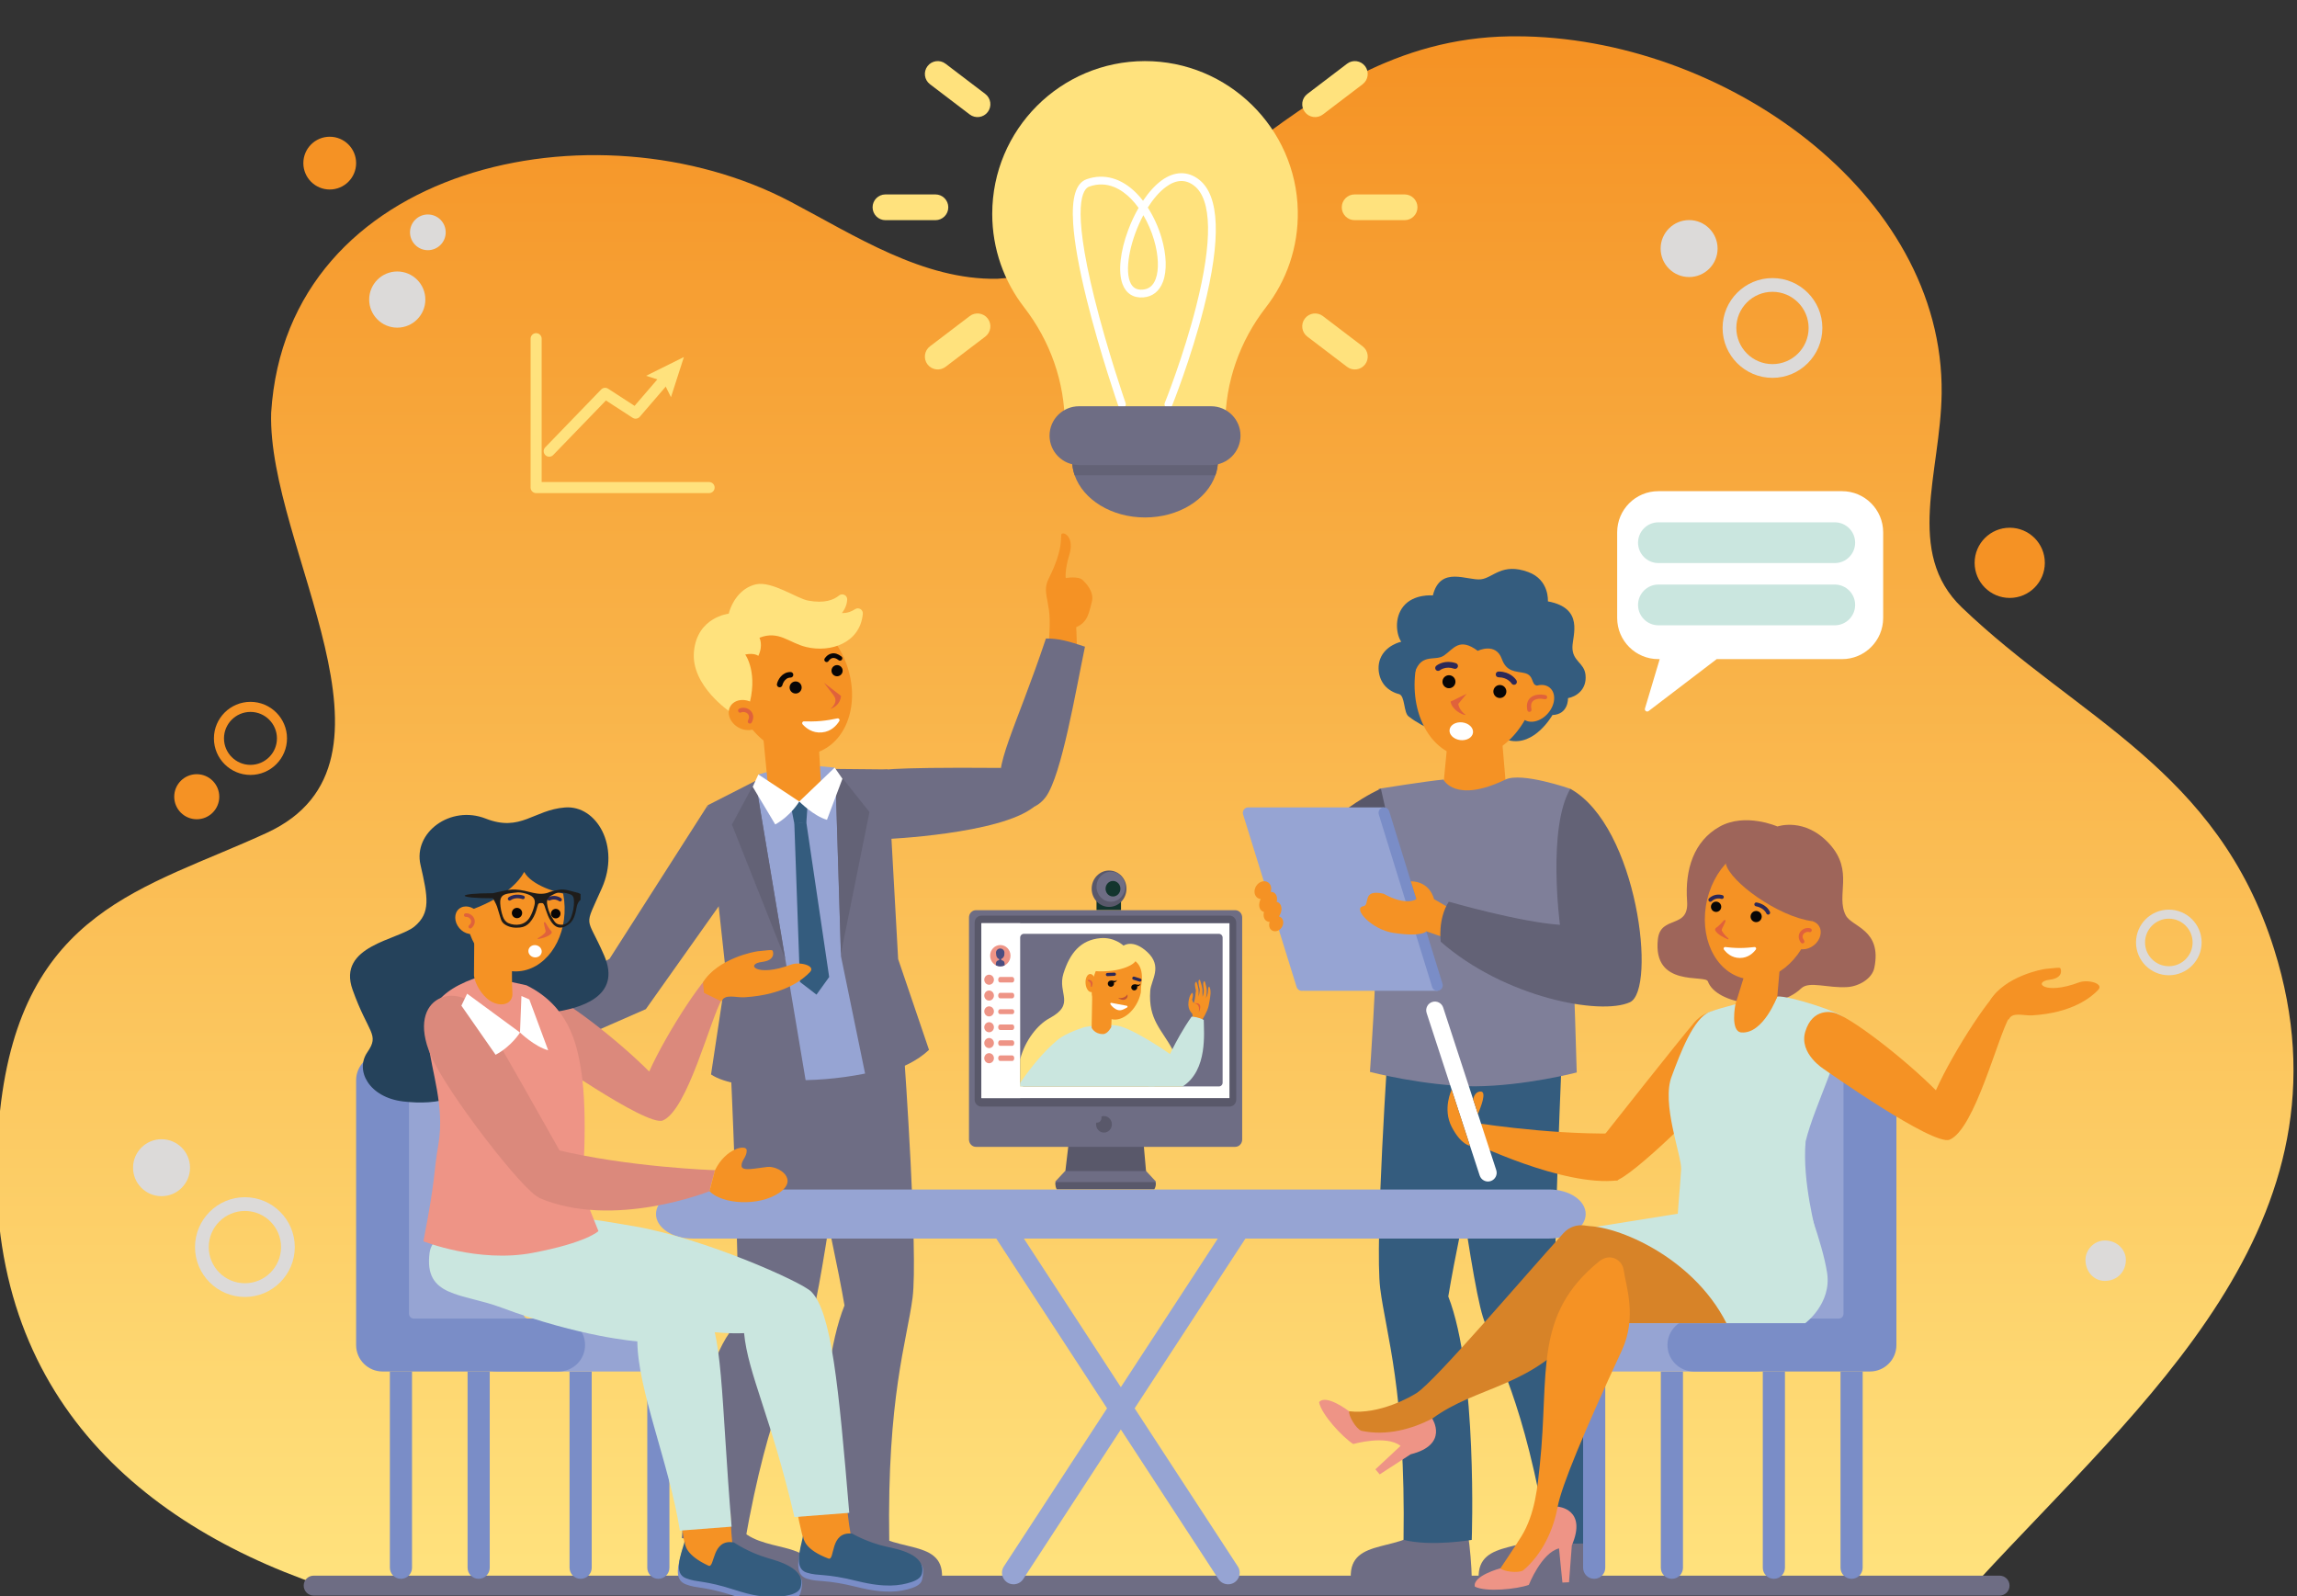<?xml version="1.0" encoding="UTF-8" standalone="no"?><!DOCTYPE svg PUBLIC "-//W3C//DTD SVG 1.1//EN" "http://www.w3.org/Graphics/SVG/1.1/DTD/svg11.dtd"><svg width="100%" height="100%" viewBox="0 0 7911 5497" version="1.1" xmlns="http://www.w3.org/2000/svg" xmlns:xlink="http://www.w3.org/1999/xlink" xml:space="preserve" xmlns:serif="http://www.serif.com/" style="fill-rule:evenodd;clip-rule:evenodd;stroke-linejoin:round;stroke-miterlimit:2;"><rect x="0" y="0" width="7911" height="5497" fill="#333333" stroke="none"/><g><path d="M5198.42,125.169c-776.705,12.253 -1112.92,793.125 -1764.45,835c-255.846,3.92 -484.935,-146.224 -711.302,-265.481c-670.716,-353.412 -1734.99,-128.06 -1788.76,726.601c-13.893,461.563 511.42,1204.12 -14.896,1446.88c-419.479,193.464 -843.229,264.74 -918.828,956.732c-98.945,905.716 424.141,1402.81 1105.76,1635.91l5708.66,-18.685c555.703,-605.078 1315.24,-1229.87 1017.4,-2173.67c-195.872,-620.769 -676.198,-793.79 -1075.43,-1176.59c-197.031,-188.893 -73.111,-463.867 -69.44,-736.797c8.269,-691.667 -755.729,-1230.01 -1466.6,-1230.08c-7.409,-0 -14.701,0.065 -22.097,0.182Z" style="fill:url(#_Linear1);fill-rule:nonzero;"/><path d="M7182.45,4338.97c0,-34.102 29.115,-66.784 66.784,-66.784c43.32,-0 72.448,32.682 72.448,66.784c-0,39.778 -29.128,72.448 -72.448,72.448c-39.076,-0 -66.784,-33.386 -66.784,-72.448" style="fill:#dcdad9;fill-rule:nonzero;"/><path d="M5980.01,1129.49c0,68.646 55.846,124.505 124.505,124.505c68.633,-0 124.479,-55.859 124.479,-124.505c0,-68.633 -55.846,-124.506 -124.479,-124.506c-68.659,0 -124.505,55.873 -124.505,124.506m-47.331,-0c0,-94.74 77.084,-171.81 171.836,-171.81c94.727,-0 171.81,77.07 171.81,171.81c0,94.739 -77.083,171.823 -171.81,171.823c-94.752,-0 -171.836,-77.084 -171.836,-171.823" style="fill:#dcdad9;fill-rule:nonzero;"/><path d="M771.422,2542.98c-0,50.287 40.911,91.198 91.185,91.198c50.286,-0 91.198,-40.911 91.198,-91.198c-0,-50.273 -40.912,-91.185 -91.198,-91.185c-50.274,0 -91.185,40.912 -91.185,91.185m-34.662,0c0,-69.388 56.459,-125.846 125.847,-125.846c69.401,-0 125.859,56.458 125.859,125.846c0,69.401 -56.458,125.859 -125.859,125.859c-69.388,0 -125.847,-56.458 -125.847,-125.859" style="fill:#f59224;fill-rule:nonzero;"/><path d="M7387.68,3245.74c-0,45.156 36.731,81.875 81.888,81.875c45.143,-0 81.875,-36.719 81.875,-81.875c-0,-45.157 -36.732,-81.875 -81.875,-81.875c-45.157,-0 -81.888,36.718 -81.888,81.875m-31.12,-0c-0,-62.305 50.69,-113.008 113.008,-113.008c62.304,-0 112.994,50.703 112.994,113.008c0,62.304 -50.69,113.007 -112.994,113.007c-62.318,0 -113.008,-50.703 -113.008,-113.007" style="fill:#dcdad9;fill-rule:nonzero;"/><path d="M1412.09,800.137c-0,33.945 27.526,61.484 61.484,61.484c33.945,0 61.471,-27.539 61.471,-61.484c0,-33.959 -27.526,-61.485 -61.471,-61.485c-33.958,0 -61.484,27.526 -61.484,61.485" style="fill:#dcdad9;fill-rule:nonzero;"/><path d="M6800.74,1938.38c0,66.758 54.115,120.872 120.873,120.872c66.77,0 120.885,-54.114 120.885,-120.872c-0,-66.758 -54.115,-120.886 -120.885,-120.886c-66.758,0 -120.873,54.128 -120.873,120.886" style="fill:#f59224;fill-rule:nonzero;"/><path d="M1044.75,561.783c-0,50.182 40.69,90.872 90.872,90.872c50.182,-0 90.873,-40.69 90.873,-90.872c-0,-50.183 -40.691,-90.873 -90.873,-90.873c-50.182,0 -90.872,40.69 -90.872,90.873" style="fill:#f59224;fill-rule:nonzero;"/><path d="M600.034,2743.88c-0,42.838 34.726,77.565 77.565,77.565c42.839,-0 77.565,-34.727 77.565,-77.565c0,-42.826 -34.726,-77.565 -77.565,-77.565c-42.839,-0 -77.565,34.739 -77.565,77.565" style="fill:#f59224;fill-rule:nonzero;"/><path d="M1271.48,1031.69c0,53.424 43.295,96.719 96.706,96.719c53.412,-0 96.706,-43.295 96.706,-96.719c-0,-53.412 -43.294,-96.719 -96.706,-96.719c-53.411,0 -96.706,43.307 -96.706,96.719" style="fill:#dcdad9;fill-rule:nonzero;"/><path d="M5719.31,856.061c-0,54.167 43.919,98.086 98.085,98.086c54.18,0 98.099,-43.919 98.099,-98.086c0,-54.179 -43.919,-98.099 -98.099,-98.099c-54.166,0 -98.085,43.92 -98.085,98.099" style="fill:#dcdad9;fill-rule:nonzero;"/><path d="M718.951,4294.96c-0,68.632 55.859,124.492 124.505,124.492c68.633,-0 124.492,-55.86 124.492,-124.492c-0,-68.646 -55.859,-124.506 -124.492,-124.506c-68.646,0 -124.505,55.86 -124.505,124.506m-47.318,-0c-0,-94.74 77.07,-171.823 171.823,-171.823c94.726,-0 171.81,77.083 171.81,171.823c-0,94.739 -77.084,171.81 -171.81,171.81c-94.753,-0 -171.823,-77.071 -171.823,-171.81" style="fill:#dcdad9;fill-rule:nonzero;"/><path d="M458.254,4021.52c-0,54.18 43.919,98.099 98.099,98.099c54.167,0 98.086,-43.919 98.086,-98.099c-0,-54.167 -43.919,-98.086 -98.086,-98.086c-54.18,0 -98.099,43.919 -98.099,98.086" style="fill:#dcdad9;fill-rule:nonzero;"/><path d="M1080.27,5495.1l5806.44,-0c18.932,-0 34.297,-15.365 34.297,-34.297c-0,-18.946 -15.365,-34.31 -34.297,-34.31l-5806.44,-0c-18.946,-0 -34.297,15.364 -34.297,34.31c-0,18.932 15.351,34.297 34.297,34.297" style="fill:#6e6d84;fill-rule:nonzero;"/><path d="M2442.16,1698.27l-595.704,-0c-10.533,-0 -19.062,-8.542 -19.062,-19.076l-0,-512.773c-0,-10.534 8.529,-19.076 19.062,-19.076c10.547,0 19.076,8.542 19.076,19.076l-0,493.697l576.628,0c10.533,0 19.075,8.555 19.075,19.076c0,10.534 -8.542,19.076 -19.075,19.076" style="fill:#ffe27d;fill-rule:nonzero;"/><path d="M1891.55,1572.92c-4.766,0 -9.544,-1.784 -13.255,-5.351c-7.566,-7.331 -7.774,-19.388 -0.456,-26.966l192.539,-199.154c6.341,-6.563 16.432,-7.721 24.075,-2.747l91.055,59.049l96.003,-111.562c6.875,-7.982 18.906,-8.881 26.901,-2.006c7.969,6.875 8.88,18.907 2.005,26.901l-106.862,124.167c-6.224,7.227 -16.836,8.75 -24.831,3.555l-91.849,-59.571l-181.614,187.878c-3.737,3.867 -8.724,5.807 -13.711,5.807" style="fill:#ffe27d;fill-rule:nonzero;"/><path d="M2310.84,1367.97l-27.162,-55.052l-58.476,-18.658l130.169,-64.649l-44.531,138.359Z" style="fill:#ffe27d;fill-rule:nonzero;"/><path d="M5080.76,2491.42l-0.104,-0l-89.128,0.325l-20.182,210.508l104.036,54.935l110.938,-54.31l-17.93,-211.133l-87.63,-0.325Z" style="fill:#f59224;fill-rule:nonzero;"/><path d="M4977.62,5302.65c-18.958,-51.511 -59.492,-57.24 -59.492,-57.24c-78.815,108.724 -272.331,42.005 -265.925,189.076c294.284,-1.901 416.589,-0 416.589,-0c-0.378,-33.789 -6.211,-113.959 -12.982,-145.339l-15.338,2.826l-62.852,10.677Z" style="fill:#6e6d84;fill-rule:nonzero;"/><path d="M5417.94,5305.5c-18.959,-51.511 -59.505,-57.24 -59.505,-57.24c-78.802,108.724 -272.318,42.005 -265.925,189.076c294.297,-1.901 416.602,-0 416.602,-0c-0.378,-33.789 -6.211,-113.959 -12.982,-145.339l-15.352,2.826l-62.838,10.677Z" style="fill:#6e6d84;fill-rule:nonzero;"/><path d="M4781.89,3585.46c0,-0 -47.786,696.888 -28.372,851.809c19.414,154.935 88.151,353.555 80.351,866.029c95.938,24.011 234.922,0 234.922,0c0,0 20.612,-579.466 -80.807,-838.268c41.25,-251.419 173.581,-827.214 173.581,-827.214l-379.675,-52.356Z" style="fill:#345c7e;fill-rule:nonzero;"/><path d="M4963.47,3604.51c-0,-0 96.484,782.37 143.711,930.755c47.226,148.398 139.336,273.88 224.843,778.698c98.594,4.935 190.404,-0 190.404,-0c0,-0 -13.32,-640.365 -166.862,-785.977c-5.195,-254.948 24.831,-918.437 24.831,-918.437l-416.927,-5.039Z" style="fill:#345c7e;fill-rule:nonzero;"/><path d="M5408.25,2716.59c-0,-0 -167.578,-58.672 -223.451,-31.758c-173.632,83.594 -213.463,0 -213.463,0c-55.469,4.792 -222.969,31.758 -222.969,31.758c0,187.044 -12.487,374.726 -9.075,516.263c2.395,123.268 -21.094,458.711 -21.094,458.711c-0,-0 184.739,48.437 359.518,49.687c174.766,-1.133 352.643,-47.721 352.643,-47.721c0,-0 -9.336,-339.74 -17.083,-466.029c2.513,-141.536 -5.026,-324.375 -5.026,-510.911" style="fill:#7f7f99;fill-rule:nonzero;"/><path d="M4458.16,2994.58c69.167,-165.026 274.402,-269.974 297.865,-277.994l47.604,211.862c-98.594,58.294 -170.169,121.393 -170.169,121.393c12.135,58.971 10.104,116.849 44.245,191.445c-0,0 -29.649,-40.924 -66.237,-16.706c-35.56,23.542 -100.977,-24.518 -100.977,-24.518c0,0 -105.169,-79.427 -52.331,-205.482" style="fill:#585769;fill-rule:nonzero;"/><path d="M4489.05,3411.62c-1.198,0.364 -2.396,0.612 -3.581,0.742l-3.945,0c-7.213,-0.781 -13.633,-5.703 -15.924,-13.06l-184.388,-594.492c-0.365,-1.185 -0.612,-2.396 -0.743,-3.594c-0.065,-0.794 -0.026,-1.562 -0.013,-2.357c0,-0.468 -0.039,-0.937 0,-1.406c0.039,-0.416 0.17,-0.807 0.235,-1.224c1.12,-6.758 5.846,-12.656 12.825,-14.843c1.12,-0.352 2.292,-0.612 3.516,-0.756c1.341,-0.156 2.695,-0.13 3.997,0l464.18,0l186.003,631.732l-462.474,0l0.312,-0.742Z" style="fill:#96a4d3;fill-rule:nonzero;"/><path d="M4760.98,2781.36c9.883,-3.06 20.365,2.448 23.451,12.331l183.229,593.008l0.404,1.393c3.047,9.844 -2.435,20.26 -12.24,23.372l-0.026,0.04c-9.883,3.059 -20.378,-2.461 -23.45,-12.344l-183.698,-594.349c-3.073,-9.883 2.448,-20.378 12.33,-23.451" style="fill:#7a8dc7;fill-rule:nonzero;"/><path d="M4410.3,3158.52c-1.744,-1.145 -3.619,-1.875 -5.559,-2.421c0.195,-0.287 0.403,-0.56 0.612,-0.847c11.549,-17.422 10.768,-38.242 -1.732,-46.523c-2.044,-1.367 -4.297,-2.253 -6.654,-2.8c3.255,-12.89 0.339,-25.221 -8.594,-31.133c-3.541,-2.33 -7.643,-3.372 -11.979,-3.346c4.076,-12.656 0.847,-25.963 -9.153,-32.578c-12.5,-8.281 -30.625,-2.93 -40.482,11.94c-9.857,14.857 -7.709,33.633 4.791,41.901c3.152,2.097 6.693,3.307 10.352,3.724c-8.333,16.224 -6.654,33.958 4.648,41.445c2.058,1.368 4.323,2.253 6.667,2.8c-3.242,12.891 -0.325,25.208 8.594,31.12c3.281,2.174 7.07,3.255 11.055,3.346c-4.115,11.094 -1.498,23.034 7.291,28.854c10.547,6.979 25.86,2.487 34.18,-10.078c8.32,-12.565 6.523,-28.411 -4.037,-35.404" style="fill:#f59224;fill-rule:nonzero;"/><path d="M4980.95,3120.96l-42.305,-24.531c0,-0 -11.705,-60.013 -79.661,-61.459c7.773,25.183 18.984,61.459 18.984,61.459c0,-0 -33.45,25.963 -112.76,-18.477c-77.539,-17.422 -44.427,39.115 -70.117,43.19c-37.93,5.977 27.643,80.495 105.052,91.901c100.195,14.753 112.083,-5.755 112.083,-5.755l56.68,19.805l12.044,-106.133Z" style="fill:#f59224;fill-rule:nonzero;"/><path d="M5372.51,3185.07c-141.42,-9.883 -382.683,-79.74 -382.683,-79.74c-38.607,59.219 -27.929,137.878 -27.929,137.878c219.635,192.552 550.182,254.805 651.601,208.463c92.591,-42.317 27.227,-605.963 -205.247,-735.078c-79.701,134.857 -35.742,468.477 -35.742,468.477" style="fill:#636276;fill-rule:nonzero;"/><path d="M2978.37,5250.35c78.802,105.117 272.331,40.612 265.924,182.787c-294.297,-1.823 -416.601,-0 -416.601,-0c0.39,-32.657 6.198,-110.157 12.994,-140.495l137.683,-42.292Z" style="fill:#6e6d84;fill-rule:nonzero;"/><path d="M2538.05,5253.11c78.802,105.105 272.331,40.612 265.925,182.787c-294.297,-1.836 -416.602,-0 -416.602,-0c0.391,-32.656 6.198,-110.169 12.995,-140.495l137.682,-42.292Z" style="fill:#6e6d84;fill-rule:nonzero;"/><path d="M3114.61,3645.61c0,0 47.774,673.711 28.373,823.49c-19.414,149.779 -88.151,341.797 -80.365,837.227c-95.924,23.216 -234.922,-0 -234.922,-0c0,-0 -20.612,-560.183 80.808,-810.404c-41.237,-243.034 -173.568,-799.701 -173.568,-799.701l379.674,-50.612Z" style="fill:#6e6d84;fill-rule:nonzero;"/><path d="M2933.01,3664.03c0,-0 -96.484,756.341 -143.711,899.792c-47.226,143.463 -139.336,264.765 -224.844,752.812c-98.58,4.766 -216.067,-19.505 -216.067,-19.505c-0,-0 38.984,-599.557 192.526,-740.352c5.208,-246.445 -24.831,-887.89 -24.831,-887.89l416.927,-4.857Z" style="fill:#6e6d84;fill-rule:nonzero;"/><path d="M2540.07,2426.64c52.291,130.678 177.89,203.308 280.534,162.24c102.63,-41.068 143.437,-180.312 91.145,-310.99c-52.304,-130.677 -177.89,-203.32 -280.533,-162.239c-102.631,41.081 -143.438,180.312 -91.146,310.989" style="fill:#f59224;fill-rule:nonzero;"/><path d="M2867.12,2320.78c6.067,8.724 18.046,10.873 26.77,4.805c8.711,-6.068 10.86,-18.047 4.792,-26.758c-6.068,-8.711 -18.034,-10.872 -26.758,-4.804c-8.711,6.054 -10.872,18.046 -4.804,26.757" style="fill:#080606;fill-rule:nonzero;"/><path d="M2723.12,2379.55c6.562,9.441 19.531,11.771 28.971,5.196c9.44,-6.55 11.758,-19.531 5.209,-28.959c-6.576,-9.44 -19.545,-11.77 -28.985,-5.208c-9.427,6.563 -11.758,19.531 -5.195,28.971" style="fill:#080606;fill-rule:nonzero;"/><path d="M2837.92,2351.46c26.003,20.481 58.49,45.221 58.49,45.221c-0,-0 0.338,31.328 -36.276,44.909c13.242,-12.018 24.87,-28.008 11.081,-46.472c-13.777,-18.463 -33.295,-43.658 -33.295,-43.658" style="fill:#e0623b;fill-rule:nonzero;"/><path d="M2685.23,2367.04c4.336,0 8.269,-2.968 9.323,-7.369c0.248,-1.042 6.693,-26.016 28.125,-26.12c5.3,-0.026 9.571,-4.349 9.545,-9.649c-0.026,-5.299 -4.375,-9.57 -9.636,-9.544c-29.258,0.143 -43.333,26.784 -46.692,40.86c-1.237,5.143 1.953,10.325 7.096,11.549c0.755,0.182 1.497,0.273 2.239,0.273" style="fill:#080606;fill-rule:nonzero;"/><path d="M2846.99,2280.11c2.721,0 5.377,-1.393 6.875,-3.906c0.156,-0.247 5.325,-8.503 13.893,-10.026c6.042,-1.068 12.864,1.393 20.299,7.331c3.438,2.76 8.477,2.2 11.237,-1.25c2.761,-3.438 2.201,-8.477 -1.25,-11.237c-11.263,-8.998 -22.474,-12.565 -33.32,-10.547c-15.872,2.93 -24.271,16.992 -24.622,17.591c-2.24,3.815 -0.964,8.711 2.851,10.951c1.263,0.742 2.656,1.093 4.037,1.093" style="fill:#080606;fill-rule:nonzero;"/><path d="M2576.56,2440.27c37.826,-121.589 -10.013,-186.198 -10.013,-186.198c32.474,-6.497 45.091,4.727 45.091,4.727c17.708,-36.355 3.998,-62.409 3.998,-62.409c67.109,-26.172 100.533,17.291 161.08,31.927c82.917,20.065 185.326,-13.021 194.922,-114.245c1.393,-14.648 -14.726,-24.128 -26.953,-15.951c-11.354,7.605 -26.419,13.737 -45.169,13.204c-0,-0 17.37,-19.597 18.268,-46.706c0.495,-14.948 -17.044,-23.008 -28.529,-13.451c-17.239,14.362 -49.231,27.917 -106.25,17.227c-37.955,-7.109 -124.817,-67.891 -178.945,-56.016c-44.245,9.701 -79.336,47.344 -94.453,101.237c-0,0 -108.75,11.263 -119.649,130.951c-10.716,117.578 125.482,207.799 125.482,207.799l61.12,-12.096Z" style="fill:#ffe27d;fill-rule:nonzero;"/><path d="M2591.38,2419.98c28.802,16.315 41.315,48.646 27.955,72.214c-13.346,23.568 -47.513,29.453 -76.315,13.138c-28.802,-16.328 -41.315,-48.672 -27.956,-72.227c13.347,-23.567 47.526,-29.44 76.316,-13.125" style="fill:#f59224;fill-rule:nonzero;"/><path d="M2586.72,2490.71c0.899,-0.625 1.667,-1.446 2.214,-2.474c7.995,-14.649 6.745,-29.636 -3.32,-40.052c-10.313,-10.664 -27.006,-13.789 -39.701,-7.435c-3.581,1.797 -5.026,6.146 -3.229,9.713c1.784,3.581 6.146,5.026 9.713,3.229c6.954,-3.476 16.967,-1.484 22.813,4.558c5.599,5.794 5.963,13.984 1.016,23.06c-1.901,3.515 -0.612,7.916 2.903,9.817c2.487,1.354 5.417,1.094 7.591,-0.416" style="fill:#e0623b;fill-rule:nonzero;"/><path d="M2890.46,2483.37c2.812,-4.609 -1.185,-10.338 -6.471,-9.231c-13.438,2.838 -35.691,7.057 -57.123,8.958c-21.432,1.927 -44.088,1.706 -57.812,1.302c-5.391,-0.169 -8.321,6.198 -4.727,10.221c11.042,12.409 33.203,30.782 66.055,27.839c32.851,-2.93 51.406,-24.922 60.078,-39.089" style="fill:#fff;fill-rule:nonzero;"/><path d="M3028.58,2654.59c0,-0 -4.896,-13.308 418.607,-9.896l113.542,134.205c-117.513,94.219 -511.081,110.964 -511.081,110.964l-21.068,-235.273Z" style="fill:#6e6d84;fill-rule:nonzero;"/><path d="M2874.69,2643.66l-133.581,-12.474l-129.232,36.042l145.612,149.844l117.201,-173.412Z" style="fill:#96a4d3;fill-rule:nonzero;"/><path d="M2828.38,2712.43c-54.44,44.701 -65.56,75.586 -181.211,15.847l-17.344,-177.8l188.268,-14.844l10.287,176.797Z" style="fill:#f59224;fill-rule:nonzero;"/><path d="M2577.59,2738.8l39.597,-15.664l-5.3,-55.912l109.792,88.19l31.016,4.935l29.635,-10.377l92.357,-106.316l4.739,55.964l34.922,7.005l125.964,20.404l15,699.127l49.687,237.878c-167.148,55.586 -354.049,69.466 -537.799,44.128l6.172,-238.789l-130.521,-683.256l134.739,-47.317Z" style="fill:#96a4d3;fill-rule:nonzero;"/><path d="M2776.84,2830.98l78.906,533.803l-43.685,60.703l-56.966,-43.763l-19.388,-546.315l41.133,-4.428Z" style="fill:#345c7e;fill-rule:nonzero;"/><path d="M2781.54,2767.95l-28.841,-7.591l-29.388,12.813l12.434,63.307l41.368,-3.711l4.427,-64.818Z" style="fill:#345c7e;fill-rule:nonzero;"/><path d="M2876.53,2648.14l19.792,644.805l85.338,415.221c0,-0 134.974,-13.607 217.904,-92.513l-106.289,-312.591l-36.328,-653.203l-180.417,-1.719Z" style="fill:#6e6d84;fill-rule:nonzero;"/><path d="M2876.53,2648.14l19.675,636.159l98.242,-487.539l-117.917,-148.62Z" style="fill:#636276;fill-rule:nonzero;"/><path d="M2601.78,2689.39l175.273,1045.37c0,-0 -232.578,28.58 -328.229,-34.323l51.901,-343.646l-63.437,-583.412l164.492,-83.984Z" style="fill:#6e6d84;fill-rule:nonzero;"/><path d="M2601.78,2689.39l102.435,612.708l-183.425,-462.278l80.99,-150.43Z" style="fill:#636276;fill-rule:nonzero;"/><path d="M3759.95,2074.62c-9.323,32.617 -12.11,67.786 -53.477,85.377c-0,0 6.12,108.216 1.549,197.018c0,0 -100.117,-112.877 -100.104,-112.968c5.742,-35.808 10.378,-103.49 4.87,-141.901c-1.432,-9.974 -3.398,-19.909 -4.948,-29.909c-4.297,-24.271 -11.445,-49.102 3.347,-78.399c57.135,-113.177 37.89,-150.416 45.768,-155.95c12.786,-5.625 42.851,17.148 25.859,72.76c-16.458,53.815 -12.396,80.222 -12.396,80.222c0,-0 43.177,-8.151 58.503,6.966c6.966,6.862 41.927,38.646 31.029,76.784" style="fill:#f59224;fill-rule:nonzero;"/><path d="M3736.71,2227.16c-58.347,-19.44 -89.063,-28.19 -134.428,-28.19c-107.278,319.674 -183.737,440.104 -151.848,531.888c26.588,76.51 110.716,70.391 151.848,13.06c54.258,-75.625 102.292,-362.943 134.428,-516.758" style="fill:#6e6d84;fill-rule:nonzero;"/><path d="M2437.29,2773.38l-337.942,528.711l-401.381,226.64l123.711,123.178l402.683,-176.524l276.367,-389.922l-63.438,-312.083Z" style="fill:#6e6d84;fill-rule:nonzero;"/><path d="M2752.69,2760.36c-0,0 49.713,50.182 95.429,63.034l53.308,-141.432l-26.732,-38.295l-122.005,116.693Z" style="fill:#fff;fill-rule:nonzero;"/><path d="M2752.69,2760.36c-0,0 -28.334,48.672 -82.696,78.997l-77.63,-129.687l19.518,-42.435l140.808,93.125Z" style="fill:#fff;fill-rule:nonzero;"/><path d="M2384.85,4265.52l2950.79,0c69.349,0 125.586,-37.825 125.586,-84.492c-0,-46.667 -56.237,-84.505 -125.586,-84.505l-2950.79,-0c-69.349,-0 -125.573,37.838 -125.573,84.505c-0,46.667 56.224,84.492 125.573,84.492" style="fill:#96a4d3;fill-rule:nonzero;"/><path d="M4229.71,5456.24c31.628,0 50.638,-35.091 33.36,-61.575l-779.115,-1193.96l-66.706,43.516l779.115,1193.96c7.357,11.276 19.896,18.06 33.346,18.06" style="fill:#96a4d3;fill-rule:nonzero;"/><path d="M3490.79,5456.24c-31.627,0 -50.638,-35.091 -33.346,-61.575l779.115,-1193.96l66.692,43.516l-779.114,1193.96c-7.344,11.276 -19.896,18.06 -33.347,18.06" style="fill:#96a4d3;fill-rule:nonzero;"/><path d="M2267.39,5437.34c21.067,-0 38.138,-17.084 38.138,-38.151l-0,-675.821l-76.276,0l-0,675.821c-0,21.067 17.07,38.151 38.138,38.151" style="fill:#7a8dc7;fill-rule:nonzero;"/><path d="M1999.74,5437.34c21.067,-0 38.151,-17.084 38.151,-38.151l-0,-675.821l-76.302,0l-0,675.821c-0,21.067 17.083,38.151 38.151,38.151" style="fill:#7a8dc7;fill-rule:nonzero;"/><path d="M1648.53,5437.34c21.067,-0 38.151,-17.084 38.151,-38.151l-0,-675.821l-76.289,0l-0,675.821c-0,21.067 17.07,38.151 38.138,38.151" style="fill:#7a8dc7;fill-rule:nonzero;"/><path d="M1380.88,5437.34c21.068,-0 38.138,-17.084 38.138,-38.151l0,-675.821l-76.276,0l0,675.821c0,21.067 17.071,38.151 38.138,38.151" style="fill:#7a8dc7;fill-rule:nonzero;"/><path d="M1802.91,3720.38l0,804.244c0,9.141 7.422,16.563 16.563,16.563l498.646,-0c50.312,-0 91.093,40.781 91.093,91.094c0,50.299 -40.781,91.08 -91.093,91.08l-606.302,0c-50.313,0 -91.094,-40.781 -91.094,-91.08l-0,-911.901c-0,-50.3 40.781,-91.081 91.094,-91.081c50.312,-0 91.093,40.781 91.093,91.081" style="fill:#96a4d3;fill-rule:nonzero;"/><rect x="1317.58" y="3629.3" width="394.245" height="926.667" style="fill:#96a4d3;"/><path d="M1408.67,3720.38l0,804.244c0,9.141 7.422,16.563 16.576,16.563l498.633,-0c50.312,-0 91.093,40.781 91.093,91.094c0,50.299 -40.781,91.08 -91.093,91.08l-606.303,0c-50.299,0 -91.093,-40.781 -91.093,-91.08l-0,-911.901c-0,-50.3 40.794,-91.081 91.093,-91.081c50.313,-0 91.094,40.781 91.094,91.081" style="fill:#7a8dc7;fill-rule:nonzero;"/><path d="M5490.46,5437.34c-21.068,-0 -38.151,-17.084 -38.151,-38.151l-0,-675.821l76.302,0l0,675.821c0,21.067 -17.083,38.151 -38.151,38.151" style="fill:#7a8dc7;fill-rule:nonzero;"/><path d="M5758.11,5437.34c-21.068,-0 -38.151,-17.084 -38.151,-38.151l0,-675.821l76.302,0l0,675.821c0,21.067 -17.083,38.151 -38.151,38.151" style="fill:#7a8dc7;fill-rule:nonzero;"/><path d="M6109.32,5437.34c-21.068,-0 -38.151,-17.084 -38.151,-38.151l0,-675.821l76.302,0l0,675.821c0,21.067 -17.083,38.151 -38.151,38.151" style="fill:#7a8dc7;fill-rule:nonzero;"/><path d="M6376.97,5437.34c-21.067,-0 -38.151,-17.084 -38.151,-38.151l0,-675.821l76.302,0l0,675.821c0,21.067 -17.083,38.151 -38.151,38.151" style="fill:#7a8dc7;fill-rule:nonzero;"/><path d="M5954.92,3720.38l-0,804.244c-0,9.141 -7.409,16.563 -16.563,16.563l-498.632,-0c-50.326,-0 -91.094,40.781 -91.094,91.094c-0,50.299 40.768,91.08 91.094,91.08l606.289,0c50.312,0 91.093,-40.781 91.093,-91.08l0,-911.901c0,-50.3 -40.781,-91.081 -91.093,-91.081c-50.3,-0 -91.094,40.781 -91.094,91.081" style="fill:#96a4d3;fill-rule:nonzero;"/><rect x="6046.02" y="3629.3" width="394.245" height="926.667" style="fill:#96a4d3;"/><path d="M6349.17,3720.38l-0,804.244c-0,9.141 -7.409,16.563 -16.563,16.563l-498.646,-0c-50.312,-0 -91.08,40.781 -91.08,91.094c-0,50.299 40.768,91.08 91.08,91.08l606.302,0c50.3,0 91.081,-40.781 91.081,-91.08l0,-911.901c0,-50.3 -40.781,-91.081 -91.081,-91.081c-50.312,-0 -91.093,40.781 -91.093,91.081" style="fill:#7a8dc7;fill-rule:nonzero;"/><path d="M5558.64,3903.64c36.081,24.024 26.094,154.883 12.474,161.524c-187.63,22.93 -504.544,-132.513 -504.544,-132.513l-12.409,-69.557c-0,-0 264.687,44.349 504.479,40.546" style="fill:#f59224;fill-rule:nonzero;"/><path d="M5970.92,3676.75c-67.07,107.253 -360.677,384.622 -406.237,388.724l-38.802,-157.24c-0,0 263.555,-334.114 309.974,-387.461c80.182,-92.526 244.909,-18.945 135.065,155.977" style="fill:#f59224;fill-rule:nonzero;"/><path d="M5810.46,3103.59c-8.073,-109.831 23.685,-206.849 111.25,-256.263c88.75,-50.065 199.935,-0.95 199.935,-0.95c0.013,-0.013 94.128,-33.49 179.414,60.468c85.3,93.946 20.769,176.628 55.664,245.157c20.664,40.573 125.73,48.945 98.594,181.106c-7.825,38.125 -53.672,63.763 -92.5,66.329c-68.216,4.479 -131.758,-21.902 -159.401,4.479c-91.133,86.901 -293.099,55.481 -321.354,-24.011c-8.776,-24.661 -190.43,23.047 -172.305,-144.843c9.18,-85.079 107.917,-33.334 100.703,-131.472" style="fill:#9e655a;fill-rule:nonzero;"/><path d="M5976.93,3458.6l144.219,-26.614l54.089,71.953l-114.948,235.664l-169.063,-143.49l85.703,-137.513Z" style="fill:#f59224;fill-rule:nonzero;"/><path d="M5789.96,4026.81c2.461,-44.831 -70,-228.971 -31.849,-321.653c27.786,-74.558 74.193,-199.714 131.016,-220.599c26.823,-9.844 54.388,-16.719 87.799,-25.964c0,0 -18.854,93.958 20.43,97.109c75.599,6.068 123.802,-123.724 123.802,-123.724c40.755,-3.893 227.76,57.54 227.669,72.904c-0.443,120.248 -98.151,295.729 -130.104,425.755c-12.578,140.43 36.419,308.49 36.589,324.453c-0,0 -300.795,84.571 -479.115,-13.593c-3.724,-13.672 10.365,-152.761 13.763,-214.688" style="fill:#cae6df;fill-rule:nonzero;"/><path d="M6210.07,4110.81c0,0 66.406,167.539 82.604,273.008c16.185,105.456 -75.208,173.138 -75.208,173.138l-760.013,0c0,0 -81.367,-131.966 -57.93,-223.073c23.438,-91.12 77.331,-105.612 77.331,-105.612l733.216,-117.461Z" style="fill:#cae6df;fill-rule:nonzero;"/><path d="M5447.28,4223.61c97.031,-13.698 378.646,95.69 498.737,333.346l-335.951,0l-162.786,-333.346Z" style="fill:#d78328;fill-rule:nonzero;"/><path d="M5553.69,4311.08c-12.552,-13.737 -23.932,-30.651 -33.945,-48.307c-28.32,-49.896 -96.588,-58.32 -135.13,-15.833c-140.065,154.44 -438.685,506.497 -505.248,550.299c-18.802,12.37 -128.554,75.573 -232.877,63.073c-0,0 -51.498,19.609 -17.188,60.495c17.644,21.042 282.787,42.799 282.787,42.799l20.664,-77.851c154.336,-114.232 346.471,-106.016 509.388,-314.844c89.7,-115 111.549,-259.831 111.549,-259.831" style="fill:#d78328;fill-rule:nonzero;"/><path d="M4858.39,5008.52l-106.68,69.245l-14.674,-17.474l86.536,-80.716c-49.154,-38.776 -163.021,-6.419 -163.021,-6.419c-37.291,-24.076 -110,-102.214 -117.5,-144.076c23.893,-29.765 103.425,31.446 103.425,31.446c-2.93,13.255 22.2,59.192 42.187,67.031c86.875,18.75 173.451,-5.938 244.102,-41.81c-0,0 59.023,89.453 -74.375,122.773" style="fill:#ee9486;fill-rule:nonzero;"/><path d="M5555.24,4332.05c19.428,5.221 33.92,21.497 36.732,41.432c7.591,53.893 46.836,163.047 -6.25,277.357c-130.338,280.638 -207.291,465.534 -220.963,537.969c34.036,63.75 -101.706,237.929 -103.737,249.336l-97.722,-30.573c0,-0 56.081,-83.412 76.263,-116.055c48.06,-77.774 55.938,-173.203 63.737,-247.175c33.373,-315.807 -23.984,-515.182 204.506,-700.442c13.528,-10.951 30.625,-16.367 47.434,-11.849" style="fill:#f59224;fill-rule:nonzero;"/><path d="M5413.44,5322.37l-9.635,126.836l-22.786,1.055l-11.706,-117.747c-60.651,15.586 -103.958,125.742 -103.958,125.742c-41.771,15.052 -147.982,25.482 -185.821,6.041c-9.179,-37.018 87.722,-63.138 87.722,-63.138c8.776,10.365 60.533,18.217 78.88,7.097c67.591,-57.722 104.31,-141.524 118.633,-219.453c-0,-0 103.086,7.304 48.671,133.567" style="fill:#ee9486;fill-rule:nonzero;"/><path d="M6013.38,3340.82l117.109,-17.552l-9.336,108.724c0,-0 -22.395,49.245 -48.398,52.578l-95.82,-25.963l36.445,-117.787Z" style="fill:#f59224;fill-rule:nonzero;"/><path d="M6238.85,3183.64c-30.234,126.263 -135.143,209.375 -234.31,185.638c-99.167,-23.75 -155.052,-145.365 -124.818,-271.628c30.222,-126.276 135.131,-209.388 234.297,-185.625c99.18,23.737 155.052,145.352 124.831,271.615" style="fill:#f59224;fill-rule:nonzero;"/><path d="M5926.2,3130.82c-4.375,8.763 -15.013,12.331 -23.789,7.956c-8.763,-4.362 -12.331,-15 -7.956,-23.776c4.349,-8.763 15,-12.331 23.776,-7.969c8.763,4.375 12.331,15.013 7.969,23.789" style="fill:#080606;fill-rule:nonzero;"/><path d="M6065.48,3165.17c-4.726,9.492 -16.25,13.347 -25.755,8.633c-9.479,-4.727 -13.346,-16.263 -8.62,-25.742c4.74,-9.492 16.25,-13.36 25.756,-8.646c9.479,4.74 13.346,16.263 8.619,25.755" style="fill:#080606;fill-rule:nonzero;"/><path d="M6086.71,3149.28c-1.315,-0.651 -2.422,-1.745 -3.073,-3.164c-9.622,-20.769 -35.625,-24.805 -35.872,-24.844c-3.646,-0.534 -6.185,-3.919 -5.651,-7.552c0.521,-3.646 3.893,-6.185 7.526,-5.664c1.367,0.195 33.398,5.013 46.106,32.435c1.55,3.346 0.092,7.33 -3.255,8.867c-1.901,0.885 -4.023,0.781 -5.781,-0.078" style="fill:#2d2958;fill-rule:nonzero;"/><path d="M5887.52,3105.1c-0.651,-0.312 -1.25,-0.742 -1.784,-1.289c-2.578,-2.617 -2.552,-6.849 0.065,-9.427c20.364,-20.13 45.456,-11.784 46.523,-11.419c3.477,1.211 5.339,5.013 4.141,8.489c-1.211,3.477 -4.987,5.326 -8.464,4.154c-0.82,-0.273 -18.502,-5.885 -32.812,8.268c-2.083,2.058 -5.195,2.474 -7.669,1.224" style="fill:#2d2958;fill-rule:nonzero;"/><path d="M5937.59,3169.38c-9.727,10.013 -18.255,20.325 -27.539,26.184c-3.138,1.967 -4.154,6.12 -2.331,9.349c7.513,13.308 29.427,24.271 42.852,29.974c1.953,0.847 3.567,-1.744 1.966,-3.138c-13.555,-11.888 -19.388,-20.651 -21.823,-25.455c-1.224,-2.396 -1.185,-5.196 0.026,-7.592c2.786,-5.494 8.307,-16.692 12.057,-25.963c1.289,-3.203 -2.786,-5.833 -5.208,-3.359" style="fill:#e0623b;fill-rule:nonzero;"/><path d="M6191.13,3184.44c-24.102,18.736 -31.198,49.934 -15.86,69.661c15.352,19.714 47.318,20.495 71.42,1.745c24.088,-18.737 31.197,-49.935 15.846,-69.649c-15.339,-19.713 -47.305,-20.494 -71.406,-1.757" style="fill:#f59224;fill-rule:nonzero;"/><path d="M6204.85,3248.37c-0.899,-0.442 -1.719,-1.106 -2.37,-1.966c-9.245,-12.317 -10.117,-26.146 -2.305,-37.005c7.969,-11.12 22.8,-16.198 35.235,-12.096c3.489,1.172 5.403,4.935 4.244,8.437c-1.159,3.503 -4.935,5.404 -8.437,4.245c-6.81,-2.253 -15.69,0.911 -20.208,7.201c-4.336,6.041 -3.581,13.567 2.161,21.184c2.214,2.956 1.615,7.136 -1.328,9.349c-2.097,1.576 -4.805,1.745 -6.992,0.651" style="fill:#e0623b;fill-rule:nonzero;"/><path d="M6047.22,3270.05c2.799,-3.763 -0.234,-9.023 -4.883,-8.463c-11.849,1.406 -31.419,3.32 -50.117,3.32c-18.685,-0 -38.268,-1.914 -50.117,-3.32c-4.662,-0.56 -7.669,4.7 -4.883,8.463c8.594,11.602 26.354,29.18 55,29.18c28.659,-0 46.406,-17.578 55,-29.18" style="fill:#fff;fill-rule:nonzero;"/><path d="M6241.29,3172.47c-118.372,-15.86 -283.997,-136.459 -297.578,-198.334c22.891,-74.349 144.883,-111.718 213.763,-77.278c68.893,34.44 133.959,182.044 83.815,275.612" style="fill:#9e655a;fill-rule:nonzero;"/><path d="M5133.94,4067.59c15.755,-5.156 24.362,-22.083 19.219,-37.838l-182.722,-559.727c-5.13,-15.755 -22.083,-24.349 -37.838,-19.206c-15.755,5.144 -24.349,22.084 -19.206,37.839l182.708,559.713c5.144,15.756 22.084,24.362 37.839,19.219" style="fill:#fff;fill-rule:nonzero;"/><path d="M5036.89,3867l-37.226,-114.049c-0,-0 -32.266,65.612 -0,127.877c32.265,62.279 62.982,65.066 62.982,65.066l-25.756,-78.894Z" style="fill:#f59224;fill-rule:nonzero;"/><path d="M5090.05,3836.47c9.427,-22.122 31.589,-77.526 9.427,-77.265c-22.174,0.26 -25.781,27.148 -25.781,27.148l16.354,50.117Z" style="fill:#f59224;fill-rule:nonzero;"/><path d="M6920.41,3503.18c-50.248,-50.703 -17.279,-102.682 -17.279,-102.682c-27.578,-5.912 -173.047,214.44 -235.781,354.479c-109.401,-110.274 -302.201,-259.18 -354.31,-267.865c0,0 -70.338,-18.919 -95.599,66.12c-22.565,75.885 65.404,129.675 65.404,129.675c-0,-0 376.302,265.664 431.953,242.057c86.601,-36.758 164.974,-352.956 205.612,-421.784" style="fill:#f59224;fill-rule:nonzero;"/><path d="M6998.98,3496.91c-30.703,1.862 -68.672,-13.307 -80.521,14.219l-60.586,-29.557l-3.671,-36.537c52.07,-83.437 179.01,-107.122 191.575,-108.216c32.656,-2.877 47.826,-6.237 50.365,-1.875c2.552,4.362 10.546,33.438 -36.823,39.115c-59.466,7.148 -19.987,54.687 100.625,9.427c30.208,-11.315 87.044,3.385 66.497,25.456c-22.656,24.323 -87.747,79.44 -227.461,87.968" style="fill:#f59224;fill-rule:nonzero;"/><path d="M2784.01,5360.26l106.341,25.769l42.344,-94.922c-4.545,-3.269 -12.136,-66.003 -16.888,-113.763l-170.951,25.377c8.893,48.151 23.685,111.094 39.154,157.539" style="fill:#f59224;fill-rule:nonzero;"/><path d="M2971.76,5414.03c-0,0 36.041,-62.044 82.474,-66.406c-0,-0 87.76,4.127 118.893,40.677c9.779,11.497 6.328,36.25 2.669,52.109c-2.278,9.909 -10.547,20.729 -36.393,29.154c-38.151,12.435 -89.714,20.338 -185.091,-3.333c-114.427,-28.412 -132.526,-16.042 -174.831,-29.18c-43.867,-13.633 -30.364,-67.227 -18.984,-119.375c-0,-0 32.474,63.359 211.263,96.354" style="fill:#7a8dc7;fill-rule:nonzero;"/><path d="M2935.48,5281.85c0,-0 51.25,30.325 118.008,44.922c37.357,8.177 136.862,26.419 121.55,92.799c-2.279,9.909 -10.547,20.716 -36.38,29.128c-38.165,12.448 -89.727,20.364 -185.105,-3.308c-114.414,-28.411 -132.513,-16.041 -174.83,-29.205c-43.855,-13.62 -24.31,-74.467 -12.917,-126.628c1.211,13.177 7.682,47.786 87.292,78.008c23.763,9.023 3.346,-95.156 82.382,-85.716" style="fill:#345c7e;fill-rule:nonzero;"/><path d="M2371.42,5379.92l104.27,33.19l48.92,-91.705c-4.297,-3.607 -7.474,-66.706 -8.854,-114.688l-172.305,13.294c5.469,48.659 15.807,112.461 27.969,159.909" style="fill:#f59224;fill-rule:nonzero;"/><path d="M2185.41,4223.38c237.357,40.833 575.43,190.807 608.984,225.39c69.297,71.394 93.594,319.987 130.482,761.381l-188.75,14.557c-80.091,-344.297 -160.26,-493.49 -173.464,-633.516c0,0 -181.562,14.427 -456.054,-88.242c-135.3,-50.625 -276.38,-109.844 -237.214,-232.031c31.198,-97.331 89.701,-86.471 316.016,-47.539" style="fill:#cae6df;fill-rule:nonzero;"/><path d="M1925.96,4221.87c197.044,18.307 461.914,240.82 495.468,275.39c69.297,71.407 61.381,319.037 98.269,760.456l-178.19,13.737c-35.769,-228.502 -145,-483.763 -146.446,-651.797c0,0 -193.581,-13.62 -468.06,-116.315c-135.312,-50.612 -267.487,-34.349 -247.539,-188.529c13.125,-101.38 217.839,-114.179 446.498,-92.942" style="fill:#cae6df;fill-rule:nonzero;"/><path d="M2486.65,3440.8c-49.792,-50.234 -17.123,-101.745 -17.123,-101.745c-27.33,-5.872 -171.484,212.513 -233.645,351.276c-108.425,-109.283 -299.48,-256.849 -351.146,-265.468c-0,-0 -69.688,-18.724 -94.727,65.547c-22.357,75.195 64.818,128.489 64.818,128.489c-0,0 372.916,263.268 428.06,239.883c85.82,-36.419 163.489,-349.779 203.763,-417.982" style="fill:#db897c;fill-rule:nonzero;"/><path d="M2564.51,3434.58c-30.43,1.862 -68.06,-13.19 -79.779,14.102l-60.065,-29.284l-3.633,-36.211c51.615,-82.695 177.396,-106.159 189.857,-107.265c32.357,-2.826 47.383,-6.172 49.909,-1.836c2.526,4.323 10.456,33.125 -36.498,38.763c-58.919,7.07 -19.804,54.192 99.727,9.336c29.935,-11.211 86.263,3.359 65.885,25.234c-22.447,24.089 -86.94,78.724 -225.403,87.161" style="fill:#f59224;fill-rule:nonzero;"/><path d="M1902.67,3486.41c92.812,-12.878 240.39,-52.748 178.138,-195.742c-62.253,-143.008 -71.459,-88.269 -7.683,-232.526c63.776,-144.232 -18.476,-285.69 -127.161,-277.266c-108.685,8.424 -152.318,85.716 -273.333,38.242c-121.016,-47.487 -250.092,47.813 -224.362,159.531c25.716,111.719 35.52,164.974 -20.534,211.954c-56.055,46.992 -267.826,65.599 -213.373,218.059c54.466,152.448 94.232,152.227 50.808,215.287c-43.451,63.06 6.38,155.846 123.997,169.479c117.617,13.633 231.237,-7.904 300.768,-127.747c69.505,-119.844 212.735,-179.271 212.735,-179.271" style="fill:#25425b;fill-rule:nonzero;"/><path d="M1458.27,4274.98c44.049,-227.266 33.268,-226.758 51.575,-333.724c45.222,-264.336 -187.591,-476.549 152.722,-581.276l150.716,33.372c144.805,71.498 173.125,200.053 187.396,287.813c27.161,167.005 3.424,416.302 3.424,416.302l56.953,142.383c0,-0 -39.531,39.661 -226.862,75.039c-187.356,35.391 -375.924,-39.909 -375.924,-39.909" style="fill:#ee9486;fill-rule:nonzero;"/><path d="M1483.57,3634.48c54.466,127.526 325.443,477.617 374.089,489.792l68.658,-163.711c0,-0 -228.815,-406.485 -270.065,-472.11c-71.172,-113.789 -262.005,-62.018 -172.682,146.029" style="fill:#db897c;fill-rule:nonzero;"/><path d="M1602.8,3132.41c3.217,120.169 82.318,215.534 176.693,213.008c94.375,-2.526 168.281,-101.979 165.078,-222.136c-3.216,-120.169 -82.317,-215.534 -176.706,-213.02c-94.375,2.526 -168.281,101.979 -165.065,222.148" style="fill:#f59224;fill-rule:nonzero;"/><path d="M1633.59,3201.83l129.713,124.102c0,-0 -0.69,68.776 1.393,91.562c4.31,47.07 -52.044,55.326 -90.429,18.477c-38.373,-36.836 -41.849,-75.99 -41.849,-75.99l1.172,-158.151Z" style="fill:#f59224;fill-rule:nonzero;"/><path d="M1964.07,3081.77c-43.19,-5.313 -133.541,-32.123 -158.659,-78.932c-40.95,75.638 -158.75,130.976 -250.39,149.231c14.127,-83.502 46.94,-235.677 208.737,-267.591c127.109,-25.065 200.312,197.292 200.312,197.292" style="fill:#25425b;fill-rule:nonzero;"/><path d="M1898.12,3150.59c2.279,8.789 11.237,14.049 20.013,11.77c8.776,-2.278 14.05,-11.237 11.771,-20.013c-2.279,-8.776 -11.237,-14.049 -20.013,-11.77c-8.776,2.278 -14.05,11.237 -11.771,20.013" style="fill:#080606;fill-rule:nonzero;"/><path d="M1763.37,3148.87c2.461,9.493 12.174,15.209 21.666,12.748c9.506,-2.474 15.209,-12.175 12.748,-21.68c-2.474,-9.492 -12.175,-15.208 -21.667,-12.734c-9.505,2.461 -15.208,12.174 -12.747,21.666" style="fill:#080606;fill-rule:nonzero;"/><path d="M1754.86,3101.62c1.354,0.065 2.734,-0.326 3.906,-1.198c17.07,-12.539 39.961,-4.206 40.195,-4.115c3.19,1.185 6.745,-0.416 7.956,-3.619c1.198,-3.191 -0.404,-6.732 -3.581,-7.943c-1.198,-0.456 -29.323,-10.847 -51.888,5.729c-2.747,2.018 -3.346,5.885 -1.315,8.633c1.159,1.575 2.917,2.435 4.727,2.513" style="fill:#2d2958;fill-rule:nonzero;"/><path d="M1932.6,3103.35c0.534,-0.39 1.015,-0.885 1.419,-1.458c1.953,-2.8 1.276,-6.654 -1.523,-8.594c-21.732,-15.182 -43.334,-3.659 -44.245,-3.164c-2.982,1.641 -4.089,5.404 -2.448,8.399c1.641,2.981 5.378,4.075 8.372,2.46c0.704,-0.377 15.951,-8.242 31.237,2.435c2.227,1.55 5.118,1.433 7.188,-0.078" style="fill:#2d2958;fill-rule:nonzero;"/><path d="M1878.41,3177.16c6.888,10.938 12.656,21.914 19.948,28.997c2.461,2.383 2.565,6.355 0.299,8.92c-9.349,10.625 -31.289,16.341 -44.544,18.945c-1.94,0.378 -2.904,-2.253 -1.185,-3.229c14.557,-8.164 21.511,-14.974 24.649,-18.867c1.562,-1.94 2.07,-4.492 1.432,-6.888c-1.472,-5.508 -4.349,-16.719 -5.964,-25.834c-0.56,-3.151 3.659,-4.739 5.365,-2.044" style="fill:#e0623b;fill-rule:nonzero;"/><path d="M1645.87,3142.27c18.242,21.589 18.698,51.198 1.029,66.12c-17.683,14.935 -46.784,9.531 -65.026,-12.083c-18.229,-21.589 -18.698,-51.198 -1.029,-66.12c17.682,-14.922 46.797,-9.518 65.026,12.083" style="fill:#f59224;fill-rule:nonzero;"/><path d="M1621.21,3197.55c0.898,-0.234 1.757,-0.677 2.5,-1.328c10.742,-9.375 14.179,-21.745 9.192,-33.073c-5.091,-11.589 -17.552,-19.037 -29.596,-17.708c-3.398,0.377 -5.846,3.437 -5.456,6.822c0.365,3.399 3.425,5.847 6.81,5.469c6.615,-0.729 14.05,3.828 16.927,10.391c2.787,6.315 0.651,12.982 -6.002,18.789c-2.565,2.239 -2.826,6.146 -0.586,8.724c1.588,1.81 4.023,2.487 6.211,1.914" style="fill:#e0623b;fill-rule:nonzero;"/><path d="M1909.32,3957.88c-43.984,16.576 -65.351,157.305 -52.565,167.669c256.211,109.597 586.81,-23.033 586.81,-23.033l18.984,-72.396c0,-0 -300.703,-9.753 -553.229,-72.24" style="fill:#db897c;fill-rule:nonzero;"/><path d="M2443.56,4102.52c44.726,46.002 170.885,52.487 239.882,5.677c69.011,-46.823 -1.64,-93.281 -40.169,-89.375c-38.542,3.893 -88.32,16.758 -89.31,-3.32c-1.002,-20.079 18.034,-29.571 17.813,-53.802c-0.209,-21.641 -71.98,-8.06 -109.232,68.411c-8.203,31.276 -18.984,72.409 -18.984,72.409" style="fill:#f59224;fill-rule:nonzero;"/><path d="M1820.18,3271.3c-2.409,11.419 5.729,22.787 18.19,25.417c12.461,2.643 24.518,-4.466 26.927,-15.873c2.409,-11.406 -5.729,-22.786 -18.19,-25.416c-12.461,-2.643 -24.518,4.479 -26.927,15.872" style="fill:#fff;fill-rule:nonzero;"/><path d="M2554.93,5446.76c-0,-0 40.312,-59.362 86.94,-60.443c-0,-0 87.239,10.286 115.729,48.958c8.958,12.149 3.763,36.589 -1.003,52.162c-2.968,9.713 -11.979,19.921 -38.346,26.497c-38.945,9.727 -90.924,13.997 -184.414,-16.328c-112.135,-36.393 -131.055,-25.326 -172.331,-41.419c-42.799,-16.693 -25.56,-69.18 -10.534,-120.404c0,-0 27.93,65.482 203.959,110.977" style="fill:#7a8dc7;fill-rule:nonzero;"/><path d="M2528.03,5312.35c0,-0 48.997,33.867 114.557,53.125c36.68,10.768 134.675,35.976 114.727,101.106c-2.969,9.727 -11.979,19.922 -38.346,26.511c-38.946,9.726 -90.925,13.984 -184.415,-16.341c-112.135,-36.381 -131.054,-25.313 -172.33,-41.42c-42.8,-16.679 -19.011,-76.015 -3.985,-127.239c0.274,13.242 4.31,48.216 81.589,83.971c23.073,10.664 10.039,-94.687 88.203,-79.713" style="fill:#345c7e;fill-rule:nonzero;"/><path d="M5196.98,2549.75c88.529,21.771 149.688,-87.162 149.688,-87.162c56.172,-2.291 53.645,-58.242 53.645,-58.242c27.11,-4.779 65.365,-28.503 60.326,-79.713c-4.271,-43.36 -45.885,-46.485 -45.117,-96.563c0.625,-40.169 41.094,-133.815 -84.518,-156.966c-0,-0 5.989,-74.076 -67.839,-101.068c-90.521,-33.099 -120.482,20.065 -162.565,25.052c-47.018,5.599 -139.922,-48.463 -165.755,55.56c-0,0 -65.326,-6.523 -101.12,37.188c-33.359,40.716 -23.958,99.192 -7.773,122.239c-0,0 -54.428,11.354 -72.527,59.362c-12.148,32.175 -4.518,76.641 25.951,101.537c19.388,15.82 39.193,19.518 39.193,19.518c20.911,6.107 15.195,63.398 32.63,76.758c27.982,21.458 59.206,37.994 91.302,52.005l254.479,30.495Z" style="fill:#345c7e;fill-rule:nonzero;"/><path d="M4878.73,2287.65c-29.531,153.672 39.219,296.041 153.528,318.007c114.31,21.954 230.912,-84.817 260.43,-238.489c29.531,-153.646 -50.273,-265.13 -164.583,-287.096c-114.31,-21.954 -219.857,53.919 -249.375,207.578" style="fill:#f59224;fill-rule:nonzero;"/><path d="M5161.38,2403.52c12.161,2.331 23.893,-5.638 26.224,-17.773c2.331,-12.149 -5.625,-23.88 -17.773,-26.224c-12.149,-2.344 -23.894,5.625 -26.211,17.773c-2.344,12.149 5.612,23.88 17.76,26.224" style="fill:#080606;fill-rule:nonzero;"/><path d="M4986.07,2369.84c12.149,2.343 23.893,-5.625 26.224,-17.761c2.331,-12.161 -5.625,-23.893 -17.786,-26.237c-12.136,-2.33 -23.881,5.638 -26.211,17.774c-2.331,12.148 5.612,23.893 17.773,26.224" style="fill:#080606;fill-rule:nonzero;"/><path d="M5051.16,2389.48c-32.383,15.04 -42.877,21.758 -55.169,26.485c2.708,26.862 40.117,47.122 52.018,46.38c-25.13,-19.01 -25.469,-38.294 -25.469,-38.294l28.62,-34.571Z" style="fill:#e0623b;fill-rule:nonzero;"/><path d="M5252.29,2388.06c-25.495,29.479 -28.477,68.685 -6.628,87.591c21.836,18.906 60.222,10.339 85.717,-19.14c25.507,-29.467 28.489,-68.685 6.64,-87.592c-21.836,-18.893 -60.221,-10.338 -85.729,19.141" style="fill:#f59224;fill-rule:nonzero;"/><path d="M5266,2451.61c0.898,0.169 1.875,0.169 2.839,-0.039c3.88,-0.82 6.341,-4.622 5.533,-8.503c-2.747,-12.877 -1.028,-22.474 5.118,-28.541c9.492,-9.349 27.63,-9.323 40.273,-6.472c3.854,0.899 7.708,-1.536 8.568,-5.403c0.872,-3.854 -1.537,-7.709 -5.404,-8.568c-16.953,-3.854 -39.909,-3.19 -53.503,10.234c-6.783,6.693 -13.854,19.349 -9.101,41.732c0.625,2.917 2.93,5.026 5.677,5.56" style="fill:#e0623b;fill-rule:nonzero;"/><path d="M5379.55,2265.9l-221.042,-237.279l-295.989,101.003l5.481,203.815c20.222,-90.898 72.266,-53.164 105.222,-75.846c33.385,-22.995 52.33,-63.685 116.315,-16.133c-0,0 61.875,-30.664 82.903,28.112c16.263,45.443 47.774,41.706 77.683,48.255c35.286,7.748 21.81,41.172 43.75,43.19l85.677,-95.117Z" style="fill:#345c7e;fill-rule:nonzero;"/><path d="M4999.99,2280.48c-32.096,-5.078 -52.565,11.706 -53.541,12.539c-4.232,3.528 -4.779,9.831 -1.224,14.049c3.528,4.193 9.778,4.753 13.997,1.263c0.925,-0.755 19.648,-15.403 48.88,-5.325c5.209,1.81 10.886,-0.964 12.683,-6.159c1.796,-5.221 -0.977,-10.898 -6.172,-12.695c-5.104,-1.758 -9.987,-2.943 -14.623,-3.672" style="fill:#2d2958;fill-rule:nonzero;"/><path d="M5176.38,2314c31.979,5.716 45.834,28.294 46.472,29.388c2.825,4.727 1.289,10.859 -3.438,13.685c-4.727,2.799 -10.807,1.276 -13.646,-3.399c-0.638,-1.015 -13.515,-20.989 -44.44,-21.041c-5.508,-0 -9.961,-4.479 -9.961,-10c0.013,-5.508 4.492,-9.961 10,-9.961c5.391,0.013 10.391,0.495 15.013,1.328" style="fill:#2d2958;fill-rule:nonzero;"/><path d="M4992.38,2513.39c-2.083,16.822 14.31,32.695 36.615,35.455c22.278,2.761 42.044,-8.646 44.127,-25.468c2.084,-16.823 -14.297,-32.696 -36.601,-35.456c-22.292,-2.761 -42.058,8.646 -44.141,25.469" style="fill:#fff;fill-rule:nonzero;"/><path d="M3692.27,1584.35c-0,18.151 3.099,35.716 8.945,52.396c29.18,83.802 126.615,145.365 242.344,145.365c115.716,-0 213.151,-61.563 242.343,-145.365c5.834,-16.68 8.933,-34.245 8.933,-52.396l-502.565,0Z" style="fill:#6e6d84;fill-rule:nonzero;"/><path d="M3692.27,1584.35c-0,18.151 3.099,35.716 8.945,52.396l484.687,0c5.834,-16.68 8.933,-34.245 8.933,-52.396l-502.565,0Z" style="fill:#636276;fill-rule:nonzero;"/><path d="M3417.32,736.635c-0,-290.377 235.195,-525.82 525.468,-526.237c286.315,-0.39 521.784,230.313 526.901,516.576c2.253,125.195 -39.244,240.625 -110.221,332.044c-89.792,115.664 -139.635,257.318 -139.635,403.75l-0,2.591l-552.565,0l-0,-2.578c-0,-146.64 -50.209,-288.32 -140,-404.245c-68.92,-88.971 -109.948,-200.638 -109.948,-321.901" style="fill:#ffe27d;fill-rule:nonzero;"/><path d="M3891.14,968.697c7.838,21.302 21.848,30.429 44.127,28.763c21.576,-1.628 36.276,-13.581 44.922,-36.55c11.966,-31.797 9.857,-82.174 -5.664,-134.765c-8.88,-30.144 -21.537,-59.18 -36.745,-85.013c-42.825,80.13 -64.466,179.101 -46.64,227.565m-39.909,428.073c-0.625,-1.797 -63.034,-181.615 -108.425,-364.857c-26.771,-108.034 -42.5,-196.289 -46.771,-262.253c-5.781,-89.466 9.414,-139.323 46.459,-152.435c59.505,-21.067 120.625,-3.763 172.109,48.75c7.617,7.774 15,16.302 22.057,25.456c19.857,-29.635 41.771,-53.867 63.946,-70.026c44.244,-32.24 90.078,-33.216 129.088,-2.721c71.003,55.507 76.446,204.336 16.198,442.382c-44.036,173.985 -108.594,334.714 -109.245,336.316c-2.773,6.875 -10.625,10.221 -17.5,7.434c-6.888,-2.786 -10.221,-10.612 -7.448,-17.513c0.651,-1.588 64.597,-160.833 108.164,-333.086c56.537,-223.424 54.206,-366.705 -6.731,-414.335c-29.532,-23.073 -62.045,-21.967 -96.68,3.268c-23.32,17.005 -44.792,42.265 -63.359,71.614c19.869,30.821 36.289,66.589 47.252,103.763c17.37,58.868 19.193,114.232 5.013,151.875c-12.356,32.826 -35.898,51.459 -68.086,53.881c-34.101,2.565 -59.453,-13.881 -71.38,-46.29c-15.456,-42.031 -8.06,-111.562 19.818,-186.015c10.143,-27.11 22.265,-52.787 35.69,-76.029c-8.203,-11.406 -16.927,-21.875 -26.016,-31.146c-30.937,-31.562 -81.015,-64.492 -143.906,-42.226c-21.393,7.578 -62.513,60.013 17.409,382.721c45.091,182.044 107.135,360.847 107.747,362.617c2.448,7.019 -1.263,14.688 -8.281,17.136c-1.458,0.508 -2.956,0.742 -4.414,0.742c-5.573,-0 -10.781,-3.464 -12.708,-9.023" style="fill:#fff;fill-rule:nonzero;"/><path d="M3715.96,1601.56l455.182,-0c55.912,-0 101.237,-45.313 101.237,-101.224c0,-55.912 -45.325,-101.237 -101.237,-101.237l-455.182,-0c-55.912,-0 -101.237,45.325 -101.237,101.237c-0,55.911 45.325,101.224 101.237,101.224" style="fill:#6e6d84;fill-rule:nonzero;"/><path d="M3049.57,758.264l172.057,0c24.493,0 44.349,-19.843 44.349,-44.336c0,-24.492 -19.856,-44.349 -44.349,-44.349l-172.057,0c-24.479,0 -44.336,19.857 -44.336,44.349c0,24.493 19.857,44.336 44.336,44.336" style="fill:#ffe27d;fill-rule:nonzero;"/><path d="M4665.48,758.264l172.057,0c24.492,0 44.349,-19.843 44.349,-44.336c0,-24.492 -19.857,-44.349 -44.349,-44.349l-172.057,0c-24.492,0 -44.336,19.857 -44.336,44.349c-0,24.493 19.844,44.336 44.336,44.336" style="fill:#ffe27d;fill-rule:nonzero;"/><path d="M4556.14,394.228l136.927,-104.193c19.493,-14.831 23.269,-42.643 8.438,-62.135c-14.844,-19.492 -42.656,-23.282 -62.135,-8.438l-136.928,104.18c-19.492,14.844 -23.268,42.656 -8.437,62.148c14.818,19.493 42.643,23.269 62.135,8.438" style="fill:#ffe27d;fill-rule:nonzero;"/><path d="M3339.74,394.228l-136.927,-104.193c-19.492,-14.831 -23.268,-42.643 -8.437,-62.135c14.831,-19.492 42.656,-23.282 62.148,-8.438l136.927,104.18c19.48,14.844 23.256,42.656 8.425,62.148c-14.831,19.493 -42.643,23.269 -62.136,8.438" style="fill:#ffe27d;fill-rule:nonzero;"/><path d="M4556.14,1088.6l136.927,104.193c19.493,14.831 23.269,42.643 8.438,62.135c-14.844,19.492 -42.656,23.282 -62.135,8.438l-136.928,-104.193c-19.492,-14.831 -23.268,-42.643 -8.437,-62.148c14.818,-19.48 42.643,-23.256 62.135,-8.425" style="fill:#ffe27d;fill-rule:nonzero;"/><path d="M3339.74,1088.6l-136.927,104.193c-19.492,14.831 -23.268,42.643 -8.437,62.135c14.831,19.492 42.656,23.282 62.148,8.438l136.927,-104.193c19.48,-14.831 23.256,-42.643 8.425,-62.148c-14.831,-19.48 -42.643,-23.256 -62.136,-8.425" style="fill:#ffe27d;fill-rule:nonzero;"/><rect x="3776.47" y="3084.48" width="84.375" height="50.13" style="fill:#13352e;"/><path d="M3683.7,3910.5l252.435,0l13.294,149.649l-283.451,-0l17.722,-149.649Z" style="fill:#59586a;fill-rule:nonzero;"/><path d="M3639.38,4089.62c-3.398,-5.026 -4.57,-12.683 -4.57,-20.743l33.281,-35.729l279.284,0l33.229,35.729c-0,8.607 -1.328,16.211 -5.286,20.743l-335.938,-0Z" style="fill:#6e6d84;fill-rule:nonzero;"/><path d="M3976.79,4071.14l3.815,3.815c0,8.607 -1.341,16.211 -5.286,20.755l-335.938,0c-3.398,-5.039 -4.57,-12.695 -4.57,-20.755l3.203,-3.815l338.776,0Z" style="fill:#59586a;fill-rule:nonzero;"/><path d="M3337.23,3924.54c-0,13.906 10.794,25.195 24.101,25.195l892.748,0c13.307,0 24.088,-11.289 24.088,-25.195l0,-764.726c0,-13.933 -10.781,-25.209 -24.088,-25.209l-892.748,0c-13.307,0 -24.101,11.276 -24.101,25.209l-0,764.726Z" style="fill:#6e6d84;fill-rule:nonzero;"/><path d="M3777.36,3866.53c12.422,0 17.735,-11.445 16.016,-21.315c2.747,-0.976 5.677,-1.536 8.737,-1.536c15.052,-0 27.24,12.76 27.24,28.476c-0,15.729 -12.188,28.464 -27.24,28.464c-15.026,-0 -27.227,-12.735 -27.227,-28.464c0,-1.992 0.196,-3.932 0.573,-5.82c0.638,0.065 1.224,0.195 1.901,0.195" style="fill:#59586a;fill-rule:nonzero;"/><path d="M3759.77,3060.74c0,34.596 26.836,62.643 59.922,62.643c33.099,-0 59.922,-28.047 59.922,-62.643c0,-34.597 -26.823,-62.657 -59.922,-62.657c-33.086,0 -59.922,28.06 -59.922,62.657" style="fill:#59586a;fill-rule:nonzero;"/><path d="M3776.47,3053.85c0,28.515 22.11,51.64 49.401,51.64c27.279,0 49.388,-23.125 49.388,-51.64c0,-28.516 -22.109,-51.641 -49.388,-51.641c-27.291,0 -49.401,23.125 -49.401,51.641" style="fill:#6e6d84;fill-rule:nonzero;"/><path d="M3807.6,3060.73c-0,14.791 11.458,26.77 25.599,26.77c14.14,0 25.599,-11.979 25.599,-26.77c-0,-14.779 -11.459,-26.758 -25.599,-26.758c-14.141,-0 -25.599,11.979 -25.599,26.758" style="fill:#13352e;fill-rule:nonzero;"/><path d="M4257.74,3786.91c-0,13.281 -10.326,24.036 -23.06,24.036l-854.883,0c-12.747,0 -23.086,-10.755 -23.086,-24.036l0,-609.453c0,-13.255 10.339,-24.011 23.086,-24.011l854.883,0c12.734,0 23.06,10.756 23.06,24.011l-0,609.453Z" style="fill:#59586a;fill-rule:nonzero;"/><rect x="3380.12" y="3179.56" width="854.206" height="602.305" style="fill:#fff;"/><rect x="3380.12" y="3179.56" width="133.424" height="602.305" style="fill:#fff;"/><path d="M3513.54,3229.03l0,499.649c0,7.174 5.743,12.981 12.826,12.981l671.588,0c7.071,0 12.826,-5.807 12.826,-12.981l-0,-499.649c-0,-7.174 -5.755,-12.982 -12.826,-12.982l-671.588,0c-7.083,0 -12.826,5.808 -12.826,12.982" style="fill:#6e6d84;fill-rule:nonzero;"/><path d="M3410.12,3291.33c0,20.247 15.704,36.653 35.066,36.653c19.362,0 35.065,-16.406 35.065,-36.653c-0,-20.248 -15.703,-36.654 -35.065,-36.654c-19.362,-0 -35.066,16.406 -35.066,36.654" style="fill:#ee9486;fill-rule:nonzero;"/><path d="M3389.87,3374.14c0,9.596 7.448,17.383 16.628,17.383c9.193,-0 16.641,-7.787 16.641,-17.383c-0,-9.596 -7.448,-17.383 -16.641,-17.383c-9.18,0 -16.628,7.787 -16.628,17.383" style="fill:#ee9486;fill-rule:nonzero;"/><path d="M3493.11,3374.14c0,5.234 -2.916,9.479 -6.51,9.479l-42.292,0c-3.594,0 -6.497,-4.245 -6.497,-9.479c-0,-5.234 2.903,-9.492 6.497,-9.492l42.292,-0c3.594,-0 6.51,4.258 6.51,9.492" style="fill:#ee9486;fill-rule:nonzero;"/><path d="M3389.87,3428.67c0,9.596 7.448,17.382 16.628,17.382c9.193,0 16.641,-7.786 16.641,-17.382c-0,-9.597 -7.448,-17.383 -16.641,-17.383c-9.18,-0 -16.628,7.786 -16.628,17.383" style="fill:#ee9486;fill-rule:nonzero;"/><path d="M3493.11,3428.67c0,5.234 -2.916,9.492 -6.51,9.492l-42.292,-0c-3.594,-0 -6.497,-4.258 -6.497,-9.492c-0,-5.235 2.903,-9.493 6.497,-9.493l42.292,0c3.594,0 6.51,4.258 6.51,9.493" style="fill:#ee9486;fill-rule:nonzero;"/><path d="M3389.87,3483.19c0,9.597 7.448,17.383 16.628,17.383c9.193,0 16.641,-7.786 16.641,-17.383c-0,-9.596 -7.448,-17.382 -16.641,-17.382c-9.18,-0 -16.628,7.786 -16.628,17.382" style="fill:#ee9486;fill-rule:nonzero;"/><path d="M3493.11,3484.2c0,4.674 -2.916,8.476 -6.51,8.476l-42.292,0c-3.594,0 -6.497,-3.802 -6.497,-8.476c-0,-4.675 2.903,-8.477 6.497,-8.477l42.292,0c3.594,0 6.51,3.802 6.51,8.477" style="fill:#ee9486;fill-rule:nonzero;"/><path d="M3389.87,3537.72c0,9.597 7.448,17.383 16.628,17.383c9.193,-0 16.641,-7.786 16.641,-17.383c-0,-9.596 -7.448,-17.383 -16.641,-17.383c-9.18,0 -16.628,7.787 -16.628,17.383" style="fill:#ee9486;fill-rule:nonzero;"/><path d="M3493.11,3537.72c0,5.235 -2.916,9.492 -6.51,9.492l-42.292,0c-3.594,0 -6.497,-4.257 -6.497,-9.492c-0,-5.234 2.903,-9.492 6.497,-9.492l42.292,-0c3.594,-0 6.51,4.258 6.51,9.492" style="fill:#ee9486;fill-rule:nonzero;"/><path d="M3389.87,3592.24c0,9.609 7.448,17.383 16.628,17.383c9.193,-0 16.641,-7.774 16.641,-17.383c-0,-9.596 -7.448,-17.383 -16.641,-17.383c-9.18,0 -16.628,7.787 -16.628,17.383" style="fill:#ee9486;fill-rule:nonzero;"/><path d="M3493.11,3592.24c0,5.234 -2.916,9.492 -6.51,9.492l-42.292,0c-3.594,0 -6.497,-4.258 -6.497,-9.492c-0,-5.234 2.903,-9.492 6.497,-9.492l42.292,-0c3.594,-0 6.51,4.258 6.51,9.492" style="fill:#ee9486;fill-rule:nonzero;"/><path d="M3389.87,3644.4c0,9.596 7.448,17.383 16.628,17.383c9.193,-0 16.641,-7.787 16.641,-17.383c-0,-9.596 -7.448,-17.383 -16.641,-17.383c-9.18,0 -16.628,7.787 -16.628,17.383" style="fill:#ee9486;fill-rule:nonzero;"/><path d="M3493.11,3644.4c0,5.221 -2.916,9.492 -6.51,9.492l-42.292,0c-3.594,0 -6.497,-4.271 -6.497,-9.492c-0,-5.234 2.903,-9.492 6.497,-9.492l42.292,-0c3.594,-0 6.51,4.258 6.51,9.492" style="fill:#ee9486;fill-rule:nonzero;"/><path d="M3434.77,3308.89c-3.346,1.498 -4.974,7.657 -4.96,11.381l-0.235,4.023c4.779,2.552 10.182,4.024 15.925,4.024c5.169,-0 10.065,-1.211 14.492,-3.308l-0.182,-7.37c-0.014,-1.927 -0.977,-6.536 -4.532,-8.58c-1.81,-1.042 -4.466,-1.966 -6.679,-2.331c0.065,-0.091 0.104,-0.195 0.091,-0.313l-0.404,-4.01c4.714,-1.719 9.753,-6.38 10.651,-13.516l0.365,-7.955c0.039,-8.321 -6.706,-14.349 -14.506,-14.388c-7.799,-0.039 -14.531,6.393 -14.57,14.7l0.847,8.268c0.963,7.526 5.69,12.019 10.13,13.529l-0.235,3.685c-2.083,0.221 -4.127,1.25 -6.198,2.161" style="fill:#4b4d80;fill-rule:nonzero;"/><path d="M3513.54,3647.69l0,93.971l559.532,0c-4.245,-57.005 -18.477,-96.185 -35.417,-128.047c-35.625,-66.966 -83.359,-101.588 -76.185,-201.21c2.708,-37.461 43.958,-83.49 -10.208,-133.711c-49.571,-45.938 -81.693,-21.875 -81.693,-21.875c0,-0 -31.107,-30.248 -79.831,-25.847c-67.617,6.107 -104.778,50.625 -127.174,121.849c-21.706,68.985 43.554,104.74 -48.477,154.206c-39.791,21.38 -83.607,75.312 -100.547,140.664" style="fill:#ffe27d;fill-rule:nonzero;"/><path d="M4162.69,3463.52c-4.427,21.25 -22.643,49.232 -22.643,49.232l-32.018,-8.881l-1.888,-13.203c0,0 -16.289,-12.265 -12.891,-39.896c3.36,-27.343 13.047,-31.705 13.047,-31.705c0,-0 5.261,3.932 -0.586,23.606c2.917,10.014 5.847,11.967 5.847,11.967l3.437,-14.336c0,-0 2.448,-14.05 3.802,-29.089c-2.851,-11.745 -6.315,-28.489 1.524,-30.156c2.578,5.391 5.143,13.424 7.461,26.146c0.677,6.419 0.364,17.005 0.364,25.768c1.55,-7.383 3.294,-16.706 3.893,-24.805c-5.104,-18.021 -7.083,-35.859 0.534,-33.698c1.524,5.235 7.019,19.74 8.75,32.552c0.326,12.748 0.235,23.633 0.3,25.912c4.271,-10.456 4.114,-16.68 4.453,-22.761c-1.12,-9.817 -3.06,-19.804 -1.823,-25.195c1.146,-5.026 3.971,-9.206 6.328,-1.328c1.524,5.091 5.313,17.552 5.573,26.354c0.247,7.617 -0.404,17.11 -2.839,27.526c12.136,-22.487 3.685,-36.745 11.511,-39.857c2.331,3.152 5.117,13.178 4.284,24.297c-1.029,13.92 -4.545,32.605 -6.42,41.55" style="fill:#f59224;fill-rule:nonzero;"/><path d="M4113.07,3455.62c-0,-0 21.432,-0.821 15.546,30.234c5.222,-7.63 13.308,-35.794 -15.546,-30.234" style="fill:#e0623b;fill-rule:nonzero;"/><path d="M3513.54,3729.04l0,12.631l559.532,-0c0.013,0.052 0.013,0.078 0.013,0.117c0.078,-0.026 0.13,-0.065 0.208,-0.117c87.357,-56.224 72.552,-187.722 72.552,-228.907c0,0 -0.299,-0.208 -0.898,-0.533c-3.49,-2.006 -17.253,-9.128 -39.48,-10.964l-0.013,0c-0.455,-0.052 -0.911,-0.078 -1.38,-0.117c-30.26,42.982 -54.518,88.724 -66.419,112.474c-5.169,10.273 -7.995,16.406 -7.995,16.406c0,0 -106.133,-74.661 -168.099,-94.427c-42.89,-13.698 -125.351,1.471 -125.351,1.471c-0,0 -63.203,18.568 -94.506,44.961c-45.755,38.62 -85.742,86.407 -128.164,147.005" style="fill:#cae6df;fill-rule:nonzero;"/><path d="M3761.56,3434.73l-1.914,104.701c-0,-0 9.935,22.226 39.193,21.849c16.94,-0.222 28.385,-24.219 28.385,-24.219l2.174,-55.729l-67.838,-46.602Z" style="fill:#f59224;fill-rule:nonzero;"/><path d="M3763.45,3378.19c-14.714,68.06 14.453,118.203 64.987,131.745c37.031,9.922 87.812,-31.198 100.391,-90.482c1.028,-4.844 0.299,-16.133 1.08,-20.833c8.815,-52.513 0.782,-93.555 -58.359,-104.688c-63.945,-12.044 -95.3,25.026 -108.099,84.258" style="fill:#f59224;fill-rule:nonzero;"/><path d="M3827.61,3453.79l53.203,10.039c2.903,0.547 3.515,4.44 0.924,5.859c-8.489,4.636 -18.88,11.511 -30.26,9.141c-11.524,-2.422 -23.294,-13.568 -27.175,-20.404c-1.328,-2.317 0.677,-5.143 3.308,-4.635" style="fill:#fff;fill-rule:nonzero;"/><path d="M3773.96,3384.24c1.302,17.201 -5.521,31.745 -15.235,32.474c-9.726,0.742 -18.659,-12.617 -19.961,-29.804c-1.302,-17.201 5.521,-31.732 15.248,-32.474c9.713,-0.73 18.645,12.617 19.948,29.804" style="fill:#f59224;fill-rule:nonzero;"/><path d="M3758.72,3398.76c1.094,0 2.031,-0.846 2.122,-1.953c0.17,-2.109 2.435,-7.422 2.162,-10.026c-1.341,-12.89 -13.763,-12.304 -14.193,-12.396c-1.146,-0.26 -2.279,0.469 -2.526,1.628c-0.26,1.146 0.469,2.279 1.602,2.526c0.338,0.078 7.552,1.901 8.567,11.615c0.235,2.356 0.287,4.479 0.144,6.315c-0.092,1.172 0.781,2.2 1.953,2.291l0.169,0Z" style="fill:#e0623b;fill-rule:nonzero;"/><path d="M3936.09,3661.86c1.093,5.417 15.716,46.628 19.7,68.36l0,0.013c0.482,2.604 0.807,4.935 0.938,6.875c0.091,1.38 0.091,2.903 0.026,4.557l19.882,0c-7.565,-28.854 -21.653,-64.466 -40.546,-79.805" style="fill:#cae6df;fill-rule:nonzero;"/><path d="M3814.42,3361.86l23.737,-1.158c3.034,-0.144 5.391,-2.722 5.247,-5.769c-0.156,-3.047 -2.734,-5.377 -5.781,-5.247l-23.737,1.146c-3.034,0.143 -5.377,2.734 -5.234,5.781c0.143,3.034 2.734,5.391 5.768,5.247" style="fill:#2d2958;fill-rule:nonzero;"/><path d="M3903.32,3374.07l21.068,6.524c2.826,0.872 5.82,-0.703 6.693,-3.542l0.104,-0.299c0.872,-2.826 -0.716,-5.808 -3.529,-6.693l-21.08,-6.523c-2.826,-0.873 -5.821,0.703 -6.693,3.528l-0.091,0.313c-0.873,2.825 0.703,5.82 3.528,6.692" style="fill:#2d2958;fill-rule:nonzero;"/><path d="M3881.28,3425.96c-2.825,6.784 -15.781,13.216 -28.763,10.951c-0.625,-0.117 -0.95,0.742 -0.416,1.081c13.268,8.411 22.083,6.211 27.968,0.416c3.816,-3.75 3.633,-8.841 2.891,-12.265c-0.182,-0.834 -1.354,-0.99 -1.68,-0.183" style="fill:#c15533;fill-rule:nonzero;"/><path d="M3836.77,3386.93c0.456,5.937 -3.997,11.12 -9.935,11.575c-5.937,0.443 -11.12,-4.01 -11.562,-9.934c-0.456,-5.951 3.997,-11.133 9.935,-11.576c5.937,-0.443 11.119,3.997 11.562,9.935" style="fill:#080606;fill-rule:nonzero;"/><path d="M3825.21,3377c9.714,-0.391 16.172,4.596 22.032,-2.448c-3.23,9.974 -13.789,9.687 -13.789,9.687l-8.243,-7.239Z" style="fill:#080606;fill-rule:nonzero;"/><path d="M3916.84,3399.7c0.429,5.729 -3.867,10.742 -9.61,11.171c-5.729,0.443 -10.742,-3.854 -11.172,-9.609c-0.429,-5.729 3.868,-10.742 9.61,-11.172c5.742,-0.43 10.742,3.867 11.172,9.61" style="fill:#080606;fill-rule:nonzero;"/><path d="M3906.45,3390.08c9.714,-0.391 16.159,4.596 22.032,-2.448c-3.229,9.961 -13.789,9.674 -13.789,9.674l-8.243,-7.226Z" style="fill:#080606;fill-rule:nonzero;"/><path d="M3910.68,3302.45c11.133,10.989 -44.179,50.364 -146.198,41.575c-30.026,-2.591 87.097,-99.895 146.198,-41.575" style="fill:#ffe27d;fill-rule:nonzero;"/><path d="M1790.95,3555.99c-0,-0 50.533,48.658 97.018,61.106l-64.935,-175.013l-27.201,-11.875l-4.882,125.782Z" style="fill:#fff;fill-rule:nonzero;"/><path d="M1790.95,3555.99c-0,-0 -28.803,47.2 -84.063,76.601l-117.839,-169.167l19.831,-41.171l182.071,133.737Z" style="fill:#fff;fill-rule:nonzero;"/><path d="M1783.92,3073.25c-11.393,1.367 -22.877,2.201 -34.14,4.258c-20.69,3.789 -27.865,12.826 -26.953,33.164c0.69,15.847 3.854,31.289 9.192,46.211c3.568,9.974 9.636,18.451 19.701,22.669c22.682,9.48 56.614,8.737 73.711,-21.653c6.875,-12.214 11.784,-25.938 15.143,-39.584c4.753,-19.296 -2.266,-30.481 -20.912,-37.747c-11.432,-4.466 -23.268,-7.096 -35.742,-7.318m151.276,111.433c13.933,-0 26.107,-9.024 32.917,-28.933c5.443,-15.95 8.854,-32.369 8.724,-49.388c-0.104,-15 -1.979,-23.633 -16.602,-27.565c-9.205,-2.474 -9.336,-3.268 -18.841,-4.232c-19.622,-1.992 -25.677,0.066 -43.281,9.909c-10.547,5.899 -15.247,15.026 -14.036,26.979c1.744,16.98 7.721,32.696 16.432,47.162c10.677,17.708 13.984,26.146 34.687,26.068m64.349,-85.86c-13.997,11.537 -13.411,28.893 -17.409,44.297c-4.153,15.99 -10.039,30.547 -24.088,40.638c-26.38,18.932 -48.373,14.18 -66.719,-21.471c-5.521,-10.716 -8.945,-22.539 -13.229,-33.88c-1.029,-2.722 -1.419,-5.691 -2.578,-8.334c-4.948,-11.289 -5.886,-10.065 -16.914,-9.765c-1.901,0.052 -4.701,2.461 -5.43,4.414c-2.37,6.393 -3.997,13.06 -5.898,19.635c-4.61,16.055 -11.993,30.638 -23.151,43.138c-8.698,9.74 -19.623,15.287 -32.657,16.719c-17.448,1.914 -34.27,0.469 -49.804,-8.594c-7.683,-4.492 -13.568,-10.612 -16.276,-19.193c-4.636,-14.687 -8.737,-29.544 -13.529,-44.166c-1.94,-5.912 -5.039,-11.446 -7.8,-17.071c-1.927,-3.919 -4.179,-7.695 -6.289,-11.536c-129.791,-0 -129.791,-17.513 0,-17.513c3.998,-0.938 7.969,-1.953 11.993,-2.76c16.263,-3.269 32.421,-7.748 48.854,-9.389c21.497,-2.135 42.721,2.253 63.541,7.605c18.034,4.635 36.107,8.659 54.831,5.442c12.982,-2.226 12.891,-4.856 25.742,-7.773c21.719,-4.935 30.469,-8.503 52.644,-3.385c12.161,2.799 24.231,5.976 36.276,9.27c2.786,0.756 5.26,2.696 7.89,4.076l0,19.596Z" style="fill:#1e1c1a;fill-rule:nonzero;"/><path d="M6343.98,1691.58l-632.565,-0c-78.307,-0 -141.784,63.476 -141.784,141.771l0,294.882c0,78.308 63.477,141.784 141.784,141.784l4.687,0l-50.768,170.078c-2.239,7.487 6.406,13.464 12.617,8.711l234.375,-178.789l431.654,0c78.307,0 141.784,-63.476 141.784,-141.784l-0,-294.882c-0,-78.295 -63.477,-141.771 -141.784,-141.771" style="fill:#fff;fill-rule:nonzero;"/><path d="M5711.71,1939.19l607.33,-0c38.75,-0 70.17,-31.42 70.17,-70.183c-0,-38.75 -31.42,-70.169 -70.17,-70.169l-607.33,0c-38.763,0 -70.183,31.419 -70.183,70.169c0,38.763 31.42,70.183 70.183,70.183" style="fill:#cae6df;fill-rule:nonzero;"/><path d="M5711.71,2153.5l607.33,-0c38.75,-0 70.17,-31.407 70.17,-70.17c-0,-38.763 -31.42,-70.169 -70.17,-70.169l-607.33,0c-38.763,0 -70.183,31.406 -70.183,70.169c0,38.763 31.42,70.17 70.183,70.17" style="fill:#cae6df;fill-rule:nonzero;"/></g><defs><linearGradient id="_Linear1" x1="0" y1="0" x2="1" y2="0" gradientUnits="userSpaceOnUse" gradientTransform="matrix(0,-5335.81,5335.81,-0,3943.55,5460.8)"><stop offset="0" style="stop-color:#ffe27d;stop-opacity:1"/><stop offset="1" style="stop-color:#f59224;stop-opacity:1"/></linearGradient></defs></svg>